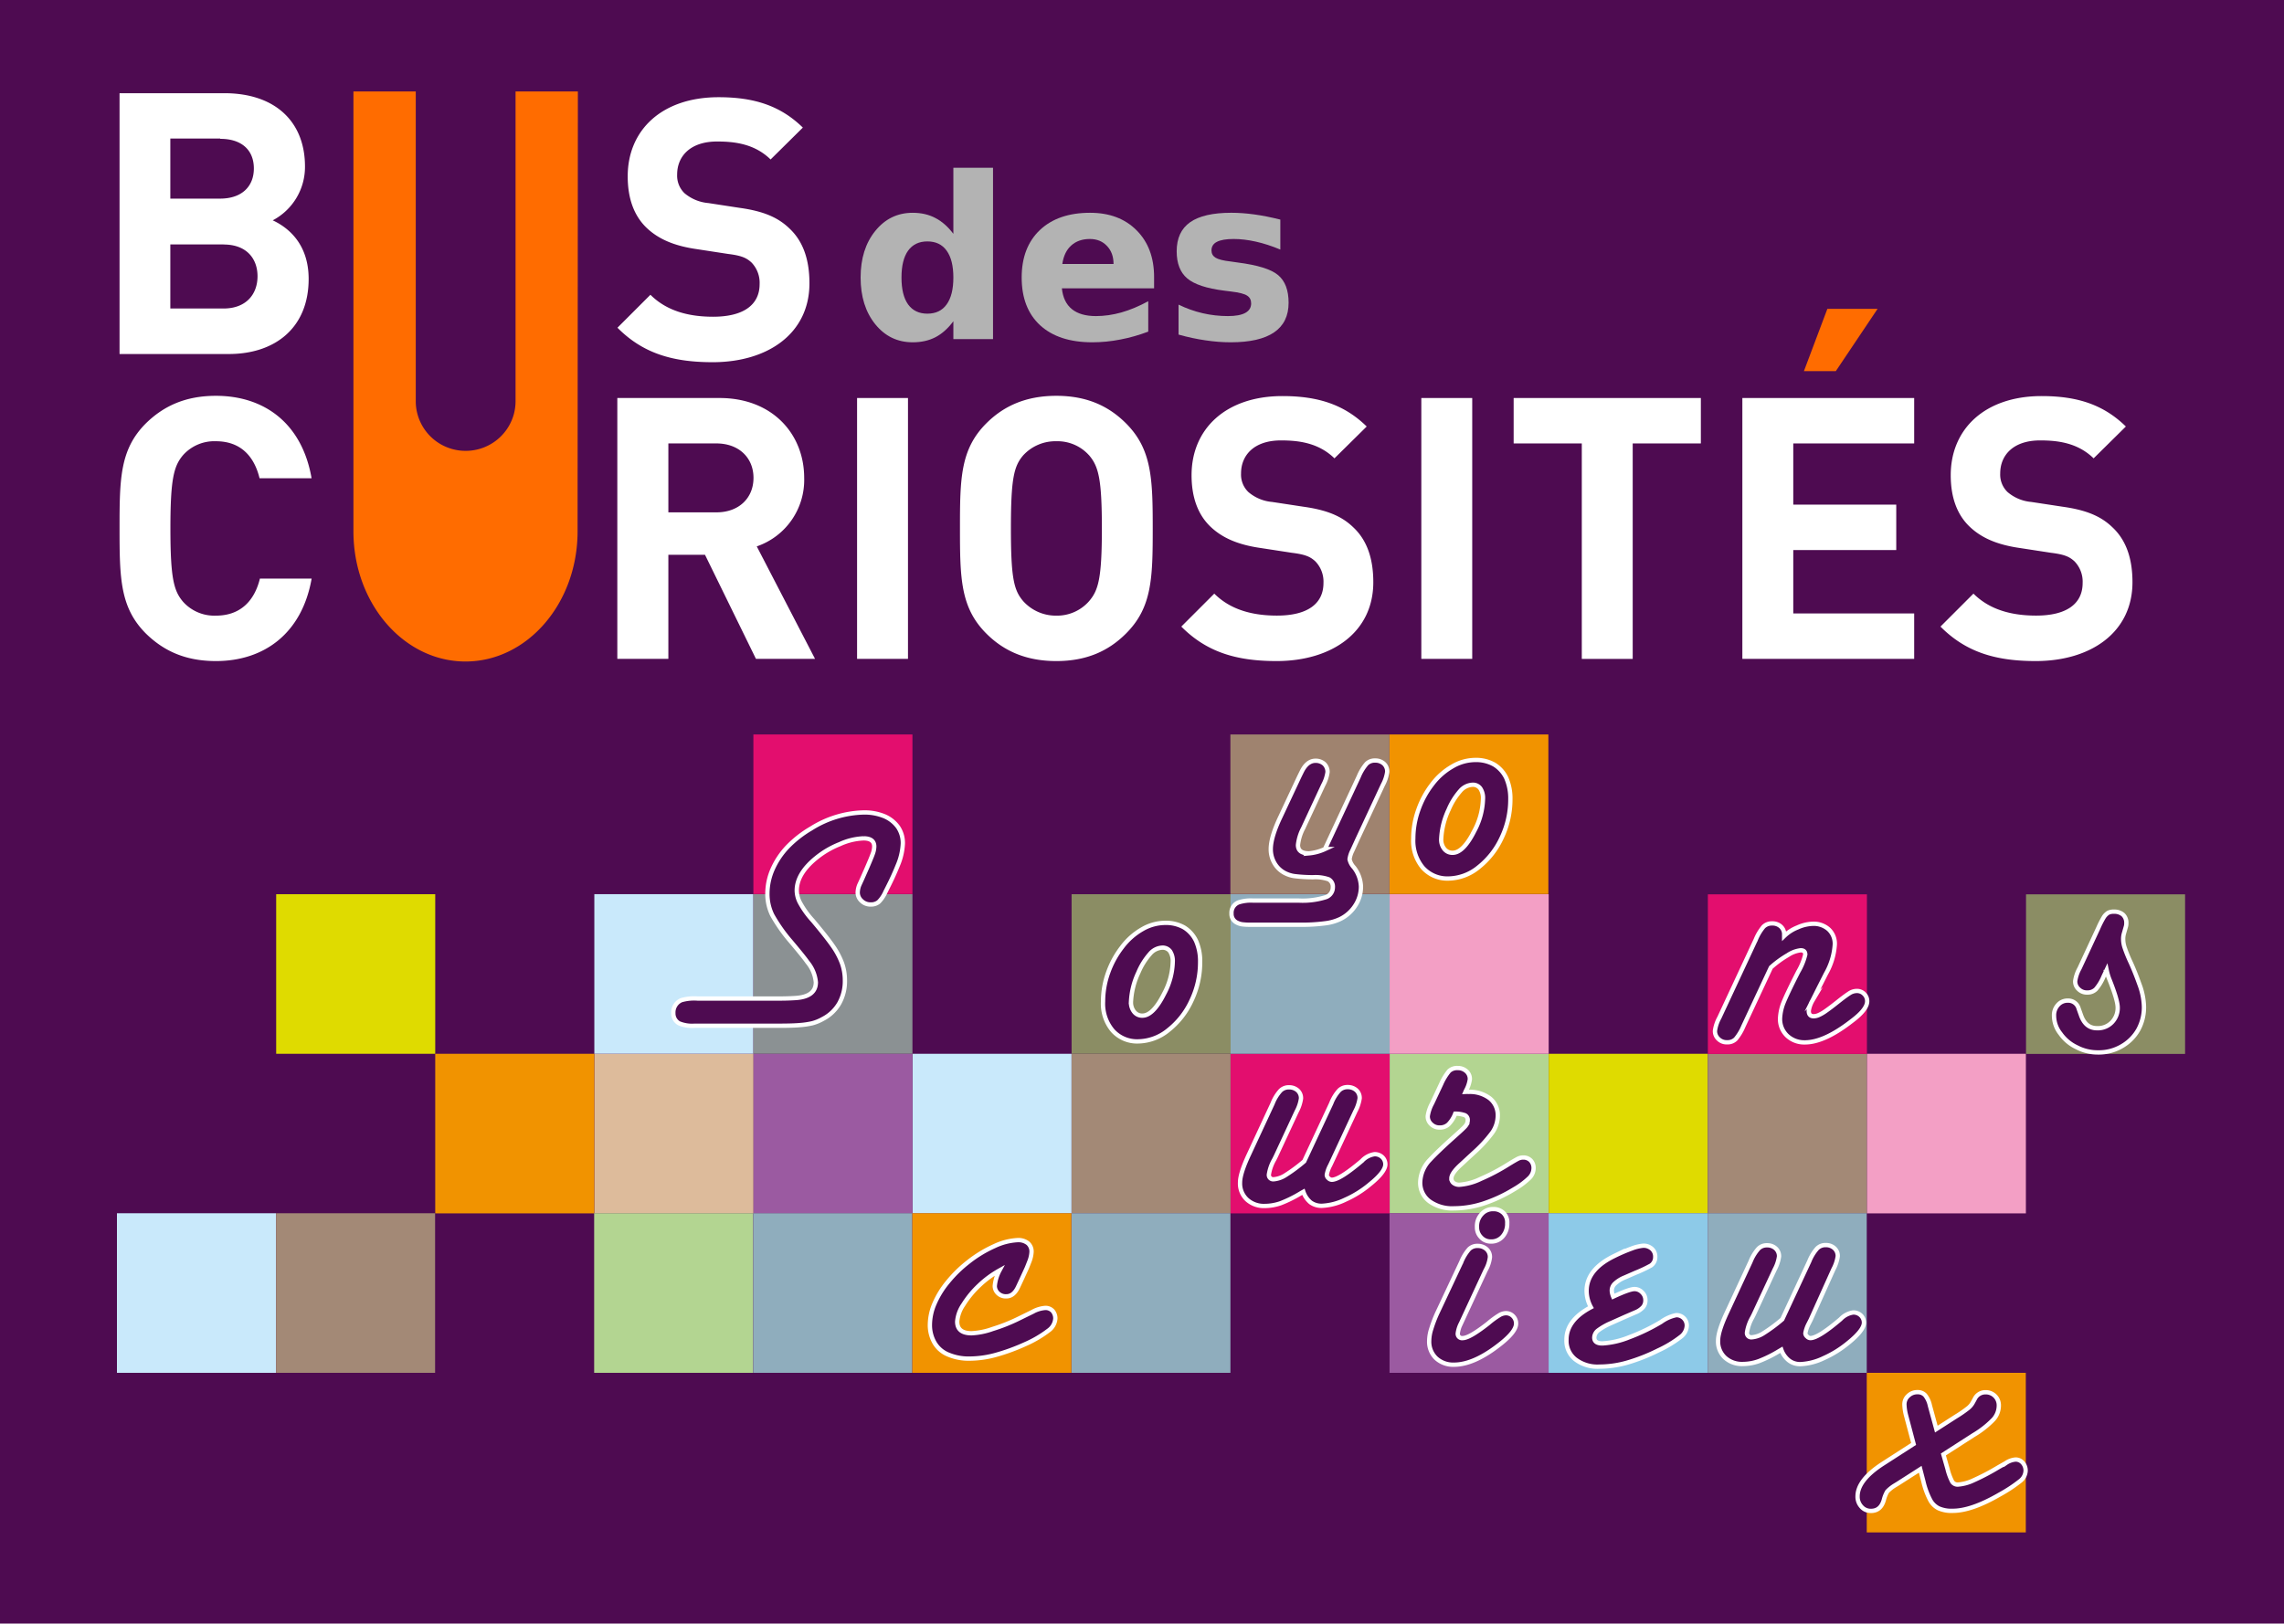 <?xml version="1.0" encoding="UTF-8" standalone="no"?>
<svg
   xmlns:dc="http://purl.org/dc/elements/1.1/"
   xmlns:cc="http://creativecommons.org/ns#"
   xmlns:rdf="http://www.w3.org/1999/02/22-rdf-syntax-ns#"
   xmlns:svg="http://www.w3.org/2000/svg"
   xmlns="http://www.w3.org/2000/svg"
   xmlns:sodipodi="http://sodipodi.sourceforge.net/DTD/sodipodi-0.dtd"
   xmlns:inkscape="http://www.inkscape.org/namespaces/inkscape"
   id="Calque_1"
   data-name="Calque 1"
   viewBox="0 0 529.869 376.739"
   version="1.1"
   sodipodi:docname="bus-des-curiosites.svg"
   width="529.869"
   height="376.739"
   inkscape:version="1.0.1 (3bc2e813f5, 2020-09-07)">
  <sodipodi:namedview
     pagecolor="#4e0b51"
     bordercolor="#666666"
     borderopacity="1"
     objecttolerance="10"
     gridtolerance="10"
     guidetolerance="10"
     inkscape:pageopacity="1"
     inkscape:pageshadow="2"
     inkscape:window-width="1920"
     inkscape:window-height="1009"
     id="namedview125"
     showgrid="false"
     fit-margin-top="0"
     fit-margin-left="0"
     fit-margin-right="0"
     fit-margin-bottom="0"
     inkscape:zoom="1.6113754"
     inkscape:cx="204.2496"
     inkscape:cy="222.1346"
     inkscape:window-x="0"
     inkscape:window-y="0"
     inkscape:window-maximized="1"
     inkscape:current-layer="Calque_1"
     inkscape:pagecheckerboard="true"
     inkscape:document-rotation="0" />
  <defs
     id="defs4">
    <style
       id="style2">.cls-1{fill:#ff6c00;}.cls-2{fill:#fff;}.cls-3{font-size:52.34px;fill:#b3b3b3;font-family:DINPro-Bold, DIN Pro;font-weight:700;}.cls-4{fill:#a38976;}.cls-5{fill:#b3d591;}.cls-6{fill:#c9e9fb;}.cls-7{fill:#f39fc5;}.cls-8{fill:#9b5aa1;}.cls-9{fill:#dfdb00;}.cls-10{fill:#ddbb9b;}.cls-11{fill:#e30e6e;}.cls-12{fill:#f19300;}.cls-13{fill:#8fadbd;}.cls-14{fill:#8dcae8;}.cls-15{fill:#8b9193;}.cls-16{fill:#8b8d64;}.cls-17{fill:#9f836f;}.cls-18{fill:#4e0b51;stroke:#fff;stroke-miterlimit:10;}</style>
  </defs>
  <title
     id="title6">bandeau-bus-des-curiosites</title>
  <rect
     style="font-variation-settings:'wdth' 75, 'wght' 300;fill:#4e0b51;fill-opacity:1;stroke-width:5.569"
     id="rect1117"
     width="529.869"
     height="376.739"
     x="0"
     y="0" />
  <path
     class="cls-1"
     d="m 133.994,121.867 v 0 q 0,0.72 0,1.44 c 0,16.68 -11.66,30.19 -26,30.19 -14.34,0 -26,-13.51 -26,-30.19 q 0,-0.72 0,-1.44 v 0 -100.65 h 14.46 v 71.9 a 11.3,11.3 0 0 0 0.38,2.92 11.55,11.55 0 0 0 11.19,8.58 11.57,11.57 0 0 0 11.2,-8.58 11.75,11.75 0 0 0 0.38,-2.92 v -71.9 h 14.46 z"
     id="path8" />
  <path
     class="cls-2"
     d="m 53.074,82.147 h -25.34 v -60.52 h 24.32 c 11.81,0 18.7,6.63 18.7,17 a 14,14 0 0 1 -7.48,12.5 c 3.65,1.7 8.33,5.52 8.33,13.6 0,11.3 -7.74,17.42 -18.53,17.42 z m -2,-50 h -11.56 v 13.94 h 11.56 c 5,0 7.82,-2.8 7.82,-7 0,-4.2 -2.76,-6.87 -7.78,-6.87 z m 0.77,24.57 h -12.33 v 14.87 h 12.33 c 5.35,0 7.9,-3.4 7.9,-7.48 0,-4.08 -2.53,-7.37 -7.86,-7.37 z"
     id="path10" />
  <path
     class="cls-2"
     d="m 165.344,84.047 c -9.18,0 -16.15,-2 -22.1,-8 l 7.65,-7.65 c 3.82,3.82 9,5.1 14.54,5.1 7,0 10.79,-2.72 10.79,-7.57 a 6.76,6.76 0 0 0 -1.87,-5 c -1.19,-1.11 -2.38,-1.62 -5.44,-2 l -7.23,-1.11 c -5.35,-0.76 -9,-2.38 -11.73,-5 -2.89,-2.81 -4.33,-6.8 -4.33,-11.9 0,-10.8 8,-18.36 21.08,-18.36 8.33,0 14.37,2 19.55,7.05 l -7.48,7.4 c -3.74,-3.66 -8.41,-4.17 -12.41,-4.17 -6.29,0 -9.27,3.49 -9.27,7.65 a 5.66,5.66 0 0 0 1.7,4.34 9.86,9.86 0 0 0 5.53,2.29 l 7.23,1.11 c 5.52,0.76 8.92,2.21 11.56,4.76 3.23,3 4.67,7.31 4.67,12.75 0,11.68 -9.69,18.31 -22.44,18.31 z"
     id="path12" />
  <path
     class="cls-2"
     d="m 50.094,153.397 c -7,0 -12.07,-2.3 -16.24,-6.38 -6,-6 -6.12,-12.83 -6.12,-24.4 0,-11.57 0.09,-18.36 6.12,-24.39 4.17,-4.08 9.27,-6.38 16.24,-6.38 11.31,0 20,6.46 22.19,19.13 h -12.07 c -1.19,-4.93 -4.25,-8.59 -10.12,-8.59 a 9.74,9.74 0 0 0 -7.56,3.15 c -2.21,2.55 -3,5.52 -3,17.08 0,11.56 0.77,14.54 3,17.09 a 9.74,9.74 0 0 0 7.56,3.15 c 5.87,0 9,-3.66 10.2,-8.59 h 12 c -2.22,12.67 -10.98,19.13 -22.2,19.13 z"
     id="path14" />
  <path
     class="cls-2"
     d="m 175.374,152.887 -11.82,-24.15 h -8.5 v 24.15 h -11.84 V 92.357 h 23.72 c 12.32,0 19.63,8.42 19.63,18.53 a 16.3,16.3 0 0 1 -11,15.9 l 13.52,26.1 z m -9.18,-50 h -11.14 v 16 h 11.16 c 5.19,0 8.59,-3.31 8.59,-8 0,-4.69 -3.42,-7.99 -8.59,-7.99 z"
     id="path16" />
  <path
     class="cls-2"
     d="M 198.834,152.887 V 92.357 h 11.81 v 60.53 z"
     id="path18" />
  <path
     class="cls-2"
     d="m 261.214,147.017 c -4.08,4.08 -9.18,6.38 -16.15,6.38 -6.97,0 -12.16,-2.3 -16.24,-6.38 -6,-6 -6.12,-12.83 -6.12,-24.4 0,-11.57 0.09,-18.36 6.12,-24.39 4.08,-4.08 9.27,-6.38 16.24,-6.38 6.97,0 12.07,2.3 16.15,6.38 6,6 6.21,12.83 6.21,24.39 0,11.56 -0.16,18.37 -6.21,24.4 z m -8.59,-41.4 a 9.83,9.83 0 0 0 -7.56,-3.23 10.16,10.16 0 0 0 -7.65,3.23 c -2.21,2.55 -2.89,5.44 -2.89,17 0,11.56 0.68,14.37 2.89,16.92 a 10.18,10.18 0 0 0 7.65,3.32 9.86,9.86 0 0 0 7.56,-3.32 c 2.21,-2.55 3,-5.35 3,-16.92 0,-11.57 -0.78,-14.4 -2.99,-17 z"
     id="path20" />
  <path
     class="cls-2"
     d="m 296.154,153.397 c -9.18,0 -16.15,-2 -22.1,-8 l 7.65,-7.65 c 3.83,3.82 9,5.1 14.54,5.1 7.05,0 10.79,-2.72 10.79,-7.57 a 6.76,6.76 0 0 0 -1.87,-5 c -1.19,-1.11 -2.38,-1.62 -5.44,-2 l -7.22,-1.11 c -5.36,-0.76 -9,-2.38 -11.73,-5 -2.89,-2.8 -4.34,-6.8 -4.34,-11.9 0,-10.79 8,-18.36 21.08,-18.36 8.33,0 14.37,2 19.55,7.06 l -7.48,7.39 c -3.74,-3.65 -8.41,-4.16 -12.41,-4.16 -6.29,0 -9.26,3.48 -9.26,7.65 a 5.61,5.61 0 0 0 1.7,4.33 9.76,9.76 0 0 0 5.52,2.3 l 7.23,1.1 c 5.52,0.77 8.92,2.21 11.56,4.76 3.23,3 4.67,7.32 4.67,12.76 0,11.67 -9.69,18.3 -22.44,18.3 z"
     id="path22" />
  <path
     class="cls-2"
     d="M 329.734,152.887 V 92.357 h 11.81 v 60.53 z"
     id="path24" />
  <path
     class="cls-2"
     d="m 378.774,102.897 v 50 h -11.81 v -50 h -15.81 V 92.357 h 43.43 v 10.54 z"
     id="path26" />
  <path
     class="cls-2"
     d="M 404.214,152.887 V 92.357 h 39.86 v 10.54 h -28.05 v 14.2 h 23.89 v 10.54 h -23.89 v 14.71 h 28.05 v 10.54 z"
     id="path28" />
  <path
     class="cls-2"
     d="m 472.274,153.397 c -9.18,0 -16.15,-2 -22.1,-8 l 7.65,-7.65 c 3.83,3.82 9,5.1 14.54,5.1 7.05,0 10.79,-2.72 10.79,-7.57 a 6.76,6.76 0 0 0 -1.87,-5 c -1.19,-1.11 -2.38,-1.62 -5.44,-2 l -7.22,-1.11 c -5.36,-0.76 -9,-2.38 -11.73,-5 -2.9,-2.8 -4.34,-6.8 -4.34,-11.9 0,-10.79 8,-18.36 21.08,-18.36 8.33,0 14.37,2 19.55,7.06 l -7.48,7.39 c -3.74,-3.65 -8.41,-4.16 -12.41,-4.16 -6.29,0 -9.26,3.48 -9.26,7.65 a 5.61,5.61 0 0 0 1.7,4.33 9.76,9.76 0 0 0 5.52,2.3 l 7.23,1.1 c 5.52,0.77 8.92,2.21 11.56,4.76 3.23,3 4.67,7.32 4.67,12.76 0,11.67 -9.69,18.3 -22.44,18.3 z"
     id="path30" />
  <path
     class="cls-1"
     d="m 425.894,86.117 h -7.4 l 5.44,-14.45 h 11.65 z"
     id="path32" />
  <g
     aria-label="des"
     id="text34"
     style="font-weight:700;font-size:52.34px;font-family:DINPro-Bold, 'DIN Pro';fill:#b3b3b3"
     class="cls-3">
    <path
       d="M 221.173,54.255 V 38.921 h 9.2 v 39.766 h -9.2 v -4.14 q -1.891,2.53 -4.166,3.706 -2.275,1.176 -5.265,1.176 -5.29,0 -8.689,-4.191 -3.399,-4.217 -3.399,-10.836 0,-6.619 3.399,-10.81 3.399,-4.217 8.689,-4.217 2.965,0 5.239,1.201 2.3,1.176 4.191,3.68 z m -6.031,18.529 q 2.939,0 4.472,-2.147 1.559,-2.147 1.559,-6.236 0,-4.089 -1.559,-6.236 -1.533,-2.147 -4.472,-2.147 -2.913,0 -4.472,2.147 -1.533,2.147 -1.533,6.236 0,4.089 1.533,6.236 1.559,2.147 4.472,2.147 z"
       style="font-weight:700;font-size:52.34px;font-family:DINPro-Bold, 'DIN Pro';fill:#b3b3b3"
       id="path999" />
    <path
       d="m 267.738,64.299 v 2.607 H 246.347 q 0.332,3.22 2.326,4.83 1.993,1.61 5.571,1.61 2.888,0 5.904,-0.843 3.041,-0.869 6.236,-2.607 v 7.054 q -3.246,1.227 -6.491,1.84 -3.246,0.639 -6.491,0.639 -7.769,0 -12.088,-3.936 -4.294,-3.961 -4.294,-11.092 0,-7.003 4.217,-11.015 4.242,-4.012 11.654,-4.012 6.747,0 10.785,4.064 4.064,4.064 4.064,10.862 z m -9.405,-3.041 q 0,-2.607 -1.533,-4.191 -1.508,-1.61 -3.961,-1.61 -2.658,0 -4.319,1.508 -1.661,1.482 -2.07,4.294 z"
       style="font-weight:700;font-size:52.34px;font-family:DINPro-Bold, 'DIN Pro';fill:#b3b3b3"
       id="path1001" />
    <path
       d="m 297.026,50.958 v 6.951 q -2.939,-1.227 -5.674,-1.84 -2.735,-0.613 -5.162,-0.613 -2.607,0 -3.885,0.664 -1.252,0.639 -1.252,1.993 0,1.099 0.946,1.687 0.971,0.588 3.45,0.869 l 1.61,0.23 q 7.028,0.894 9.456,2.939 2.428,2.045 2.428,6.415 0,4.575 -3.373,6.875 -3.373,2.3 -10.069,2.3 -2.837,0 -5.878,-0.46 -3.016,-0.434 -6.21,-1.329 v -6.951 q 2.735,1.329 5.597,1.993 2.888,0.664 5.852,0.664 2.683,0 4.038,-0.741 1.355,-0.741 1.355,-2.198 0,-1.227 -0.946,-1.815 -0.92,-0.613 -3.706,-0.946 l -1.61,-0.204 q -6.108,-0.767 -8.561,-2.837 -2.453,-2.07 -2.453,-6.287 0,-4.549 3.118,-6.747 3.118,-2.198 9.558,-2.198 2.53,0 5.316,0.383 2.786,0.383 6.057,1.201 z"
       style="font-weight:700;font-size:52.34px;font-family:DINPro-Bold, 'DIN Pro';fill:#b3b3b3"
       id="path1003" />
  </g>
  <g
     id="g996"
     transform="translate(-485.4,170.428)">
    <rect
       class="cls-4"
       x="733.98"
       y="74.1"
       width="36.9"
       height="37.03"
       id="rect36" />
    <rect
       class="cls-5"
       x="807.79"
       y="74.1"
       width="36.9"
       height="37.03"
       id="rect38" />
    <rect
       class="cls-6"
       x="697.08"
       y="74.1"
       width="36.9"
       height="37.03"
       id="rect40" />
    <rect
       class="cls-7"
       x="918.49"
       y="74.1"
       width="36.9"
       height="37.03"
       id="rect42" />
    <rect
       class="cls-8"
       x="660.17"
       y="74.1"
       width="36.9"
       height="37.03"
       id="rect44" />
    <rect
       class="cls-9"
       x="844.69"
       y="74.1"
       width="36.9"
       height="37.03"
       id="rect46" />
    <rect
       class="cls-4"
       x="881.59"
       y="74.1"
       width="36.9"
       height="37.03"
       id="rect48" />
    <rect
       class="cls-10"
       x="623.28"
       y="74.1"
       width="36.9"
       height="37.03"
       id="rect50" />
    <rect
       class="cls-11"
       x="770.88"
       y="74.1"
       width="36.9"
       height="37.03"
       id="rect52" />
    <rect
       class="cls-12"
       x="586.37"
       y="74.1"
       width="36.9"
       height="37.03"
       id="rect54" />
    <rect
       class="cls-12"
       x="918.47"
       y="148.13"
       width="36.9"
       height="37.03"
       id="rect56" />
    <rect
       class="cls-6"
       x="512.53"
       y="111.1"
       width="36.9"
       height="37.03"
       id="rect58" />
    <rect
       class="cls-4"
       x="549.44"
       y="111.1"
       width="36.9"
       height="37.03"
       id="rect60" />
    <rect
       class="cls-5"
       x="623.24"
       y="111.1"
       width="36.9"
       height="37.03"
       id="rect62" />
    <rect
       class="cls-13"
       x="660.15"
       y="111.1"
       width="36.9"
       height="37.03"
       id="rect64" />
    <rect
       class="cls-14"
       x="844.66"
       y="111.1"
       width="36.9"
       height="37.03"
       id="rect66" />
    <rect
       class="cls-13"
       x="881.57"
       y="111.1"
       width="36.9"
       height="37.03"
       id="rect68" />
    <rect
       class="cls-8"
       x="807.76"
       y="111.1"
       width="36.9"
       height="37.03"
       id="rect70" />
    <rect
       class="cls-13"
       x="733.95"
       y="111.1"
       width="36.9"
       height="37.03"
       id="rect72" />
    <rect
       class="cls-12"
       x="697.05"
       y="111.1"
       width="36.9"
       height="37.03"
       id="rect74" />
    <rect
       class="cls-6"
       x="623.28"
       y="37.06"
       width="36.9"
       height="37.03"
       id="rect76" />
    <rect
       class="cls-9"
       x="549.47"
       y="37.07"
       width="36.9"
       height="37.03"
       id="rect78" />
    <rect
       class="cls-15"
       x="660.18"
       y="37.06"
       width="36.9"
       height="37.03"
       id="rect80" />
    <rect
       class="cls-16"
       x="734"
       y="37.07"
       width="36.9"
       height="37.03"
       id="rect82" />
    <rect
       class="cls-11"
       x="881.61"
       y="37.1"
       width="36.9"
       height="37.03"
       id="rect84" />
    <rect
       class="cls-13"
       x="770.89"
       y="37.07"
       width="36.9"
       height="37.03"
       id="rect86" />
    <rect
       class="cls-7"
       x="807.78"
       y="37.07"
       width="36.9"
       height="37.03"
       id="rect88" />
    <rect
       class="cls-16"
       x="955.42"
       y="37.1"
       width="36.9"
       height="37.03"
       id="rect90" />
    <rect
       class="cls-12"
       x="807.71"
       width="36.9"
       height="37.03"
       id="rect92"
       y="0" />
    <rect
       class="cls-17"
       x="770.84"
       width="36.9"
       height="37.03"
       id="rect94"
       y="0" />
    <rect
       class="cls-11"
       x="660.18"
       width="36.9"
       height="37.03"
       id="rect96"
       y="0" />
    <path
       class="cls-18"
       d="M -424.22,810.5 H -406 c 1.2,0 2.64,0 4.32,-0.11 3.25,-0.17 4.87,-1.4 4.87,-3.67 a 8.48,8.48 0 0 0 -1.94,-4.65 q -0.8,-1.17 -3.92,-4.87 a 36.84,36.84 0 0 1 -4.28,-6.11 11.18,11.18 0 0 1 -1.1,-4.91 14.08,14.08 0 0 1 1.21,-5.68 18.18,18.18 0 0 1 3.44,-5.16 25.3,25.3 0 0 1 5.46,-4.28 23.9,23.9 0 0 1 12.16,-3.74 12.08,12.08 0 0 1 4.87,0.88 7.49,7.49 0 0 1 3.18,2.53 6.6,6.6 0 0 1 1.1,3.8 14.48,14.48 0 0 1 -1.17,5.06 q -1,2.49 -2.34,5.12 l -0.55,1.1 a 7.6,7.6 0 0 1 -1.54,2.27 2.75,2.75 0 0 1 -1.83,0.59 2.92,2.92 0 0 1 -2.16,-0.84 2.6,2.6 0 0 1 -0.88,-1.94 4.79,4.79 0 0 1 0.4,-1.8 l 0.62,-1.35 1.07,-2.42 c 0.68,-1.56 1.16,-2.71 1.42,-3.44 a 5.22,5.22 0 0 0 0.33,-1.65 c 0,-1.27 -0.83,-1.9 -2.49,-1.9 a 14.61,14.61 0 0 0 -5.53,1.35 20.7,20.7 0 0 0 -5.53,3.26 q -4.43,3.63 -4.43,7.51 a 6.16,6.16 0 0 0 0.81,2.93 20.74,20.74 0 0 0 2.89,4 c 2.17,2.58 3.72,4.55 4.65,5.89 a 17.72,17.72 0 0 1 2.16,4.07 11.85,11.85 0 0 1 0.66,3.91 10.54,10.54 0 0 1 -1.28,5.31 9.21,9.21 0 0 1 -3.84,3.67 10.3,10.3 0 0 1 -2.42,1 18.62,18.62 0 0 1 -2.89,0.43 q -1.62,0.15 -4.77,0.15 h -19.66 a 7.94,7.94 0 0 1 -3.59,-0.55 2.6,2.6 0 0 1 -1.35,-2.38 3.07,3.07 0 0 1 1.86,-3 10.69,10.69 0 0 1 3.79,-0.38 z"
       transform="translate(1071.48,-749.22)"
       id="path98" />
    <path
       class="cls-18"
       d="m -330.18,811.18 a 19.82,19.82 0 0 1 1.17,-6.67 21.25,21.25 0 0 1 3.23,-5.93 15.44,15.44 0 0 1 4.72,-4.18 10.63,10.63 0 0 1 5.31,-1.46 8.51,8.51 0 0 1 4.36,1.06 7.38,7.38 0 0 1 2.78,3.11 11.66,11.66 0 0 1 0.95,4.91 20.67,20.67 0 0 1 -2,8.94 18.53,18.53 0 0 1 -5.38,6.88 11.31,11.31 0 0 1 -7,2.6 7.58,7.58 0 0 1 -5.93,-2.53 9.7,9.7 0 0 1 -2.21,-6.73 z m 6.48,0.07 a 3.44,3.44 0 0 0 0.74,2.34 2.35,2.35 0 0 0 1.9,0.88 c 1.66,0 3.35,-1.7 5.05,-5.09 a 16.49,16.49 0 0 0 2,-7.4 4.12,4.12 0 0 0 -0.62,-2.45 2.15,2.15 0 0 0 -1.83,-0.84 3.94,3.94 0 0 0 -2.82,1.43 15.73,15.73 0 0 0 -2.71,4.35 17.8,17.8 0 0 0 -1.71,6.78 z"
       transform="translate(1071.48,-749.22)"
       id="path100" />
    <path
       class="cls-18"
       d="m -278.7,775.81 7.84,-16.81 a 10.93,10.93 0 0 1 1.83,-3 2.71,2.71 0 0 1 2,-0.73 2.92,2.92 0 0 1 2,0.73 2.46,2.46 0 0 1 0.77,1.91 9.06,9.06 0 0 1 -1,3 l -5.93,12.71 -1.17,2.57 a 6.11,6.11 0 0 0 -0.63,2 3.92,3.92 0 0 0 1,1.87 7.68,7.68 0 0 1 1.64,4.43 8,8 0 0 1 -1.31,4.43 8.68,8.68 0 0 1 -3.48,3.12 11.37,11.37 0 0 1 -3.52,1 41.21,41.21 0 0 1 -6.11,0.33 H -296 a 13,13 0 0 1 -2,-0.11 4.05,4.05 0 0 1 -1.17,-0.4 2.21,2.21 0 0 1 -1.21,-2.09 2.57,2.57 0 0 1 1.69,-2.6 9.28,9.28 0 0 1 3.37,-0.4 h 10.65 a 17.82,17.82 0 0 0 6,-0.74 2.41,2.41 0 0 0 1.8,-2.34 1.93,1.93 0 0 0 -1,-1.87 9.35,9.35 0 0 0 -3.59,-0.47 34.81,34.81 0 0 1 -4.32,-0.26 7,7 0 0 1 -2.34,-0.77 5.87,5.87 0 0 1 -2.31,-2.27 6.34,6.34 0 0 1 -0.84,-3.22 q 0,-2.79 2.23,-7.47 l 4.36,-9.3 0.18,-0.37 0.4,-0.81 c 0.83,-1.7 1.91,-2.56 3.23,-2.56 a 3,3 0 0 1 2,0.73 2.62,2.62 0 0 1 0.77,1.91 9.06,9.06 0 0 1 -1,3 l -4.65,10 a 10.86,10.86 0 0 0 -1.21,3.91 c 0,1.3 0.84,1.94 2.53,1.94 a 11.16,11.16 0 0 0 3.73,-1 z"
       transform="translate(1071.48,-749.22)"
       id="path102" />
    <path
       class="cls-18"
       d="m -258.21,773.38 a 19.72,19.72 0 0 1 1.17,-6.66 21,21 0 0 1 3.22,-5.94 15.43,15.43 0 0 1 4.73,-4.17 10.51,10.51 0 0 1 5.31,-1.47 8.5,8.5 0 0 1 4.35,1.07 7.34,7.34 0 0 1 2.79,3.11 11.82,11.82 0 0 1 0.95,4.91 20.63,20.63 0 0 1 -2,8.93 18.59,18.59 0 0 1 -5.39,6.89 11.27,11.27 0 0 1 -7,2.6 7.62,7.62 0 0 1 -5.93,-2.53 9.72,9.72 0 0 1 -2.2,-6.74 z m 6.48,0.07 a 3.45,3.45 0 0 0 0.73,2.35 2.38,2.38 0 0 0 1.91,0.88 q 2.49,0 5.05,-5.09 a 16.6,16.6 0 0 0 2,-7.4 4,4 0 0 0 -0.62,-2.45 2.1,2.1 0 0 0 -1.83,-0.85 4,4 0 0 0 -2.82,1.43 16,16 0 0 0 -2.71,4.36 17.71,17.71 0 0 0 -1.71,6.77 z"
       transform="translate(1071.48,-749.22)"
       id="path104" />
    <path
       class="cls-18"
       d="m -172.17,795.7 v 0.3 a 9.39,9.39 0 0 1 3.11,-2 9.27,9.27 0 0 1 3.55,-0.85 5.22,5.22 0 0 1 3.7,1.32 4.56,4.56 0 0 1 1.39,3.48 15.68,15.68 0 0 1 -2.05,6.78 l -1.65,3.26 -1.5,3 a 6.55,6.55 0 0 0 -0.84,2.38 c 0,0.83 0.38,1.24 1.14,1.24 a 3.06,3.06 0 0 0 1.2,-0.29 9.65,9.65 0 0 0 1.69,-1 c 0.63,-0.44 1.61,-1.18 2.93,-2.23 1.32,-1.05 2.16,-1.63 2.67,-1.94 a 3.14,3.14 0 0 1 1.54,-0.41 2.3,2.3 0 0 1 1.68,0.7 2.28,2.28 0 0 1 0.7,1.69 c 0,1.26 -1.17,2.78 -3.52,4.54 q -6.4,5 -10.91,5 a 5.79,5.79 0 0 1 -4.14,-1.54 5.3,5.3 0 0 1 -1.64,-4.07 11.29,11.29 0 0 1 0.76,-3.51 c 0.52,-1.32 1.66,-3.74 3.45,-7.25 a 14.93,14.93 0 0 0 1.64,-4 c 0,-0.68 -0.35,-1 -1.06,-1 a 6.74,6.74 0 0 0 -3,1.13 23.26,23.26 0 0 0 -3.92,2.86 l -6.37,13.62 a 11.7,11.7 0 0 1 -1.8,3 2.69,2.69 0 0 1 -2,0.74 2.71,2.71 0 0 1 -2,-0.77 2.42,2.42 0 0 1 -0.8,-1.91 8.65,8.65 0 0 1 1,-3 l 8.46,-18.13 a 11.47,11.47 0 0 1 1.79,-3 2.72,2.72 0 0 1 2,-0.77 2.83,2.83 0 0 1 2,0.7 2.41,2.41 0 0 1 0.8,1.93 z"
       transform="translate(1071.48,-749.22)"
       id="path106" />
    <path
       class="cls-18"
       d="m -97.36,803.87 -0.69,1.46 a 11,11 0 0 1 -1.8,3 2.72,2.72 0 0 1 -2,0.77 2.68,2.68 0 0 1 -2,-0.77 2.37,2.37 0 0 1 -0.8,-1.9 8.49,8.49 0 0 1 1,-2.93 l 4.33,-9.31 a 22.71,22.71 0 0 1 1.32,-2.59 3.37,3.37 0 0 1 1,-1 2.79,2.79 0 0 1 1.35,-0.26 3.1,3.1 0 0 1 2.09,0.69 2.56,2.56 0 0 1 0.77,2 2.51,2.51 0 0 1 -0.11,0.81 l -0.44,1.54 a 4.55,4.55 0 0 0 -0.18,1.28 6.23,6.23 0 0 0 0.33,2 32.57,32.57 0 0 0 1.43,3.51 c 0.61,1.34 1.29,3 2,5 a 15.83,15.83 0 0 1 1.06,5.16 10.88,10.88 0 0 1 -1.3,5.38 10.18,10.18 0 0 1 -3.88,3.88 10.53,10.53 0 0 1 -5.45,1.41 10.47,10.47 0 0 1 -5,-1.21 9.59,9.59 0 0 1 -3.77,-3.18 6.68,6.68 0 0 1 -1.46,-4.1 3.49,3.49 0 0 1 0.91,-2.53 2.93,2.93 0 0 1 2.27,-1 2.5,2.5 0 0 1 2.53,1.86 l 0.55,1.54 q 1.06,3 3.7,3 a 4.54,4.54 0 0 0 3.49,-1.38 4.77,4.77 0 0 0 1.32,-3.41 q 0,-1.76 -2,-6.73 a 13.46,13.46 0 0 1 -0.57,-1.99 z"
       transform="translate(1071.48,-749.22)"
       id="path108" />
    <path
       class="cls-18"
       d="m -354.21,873.6 a 23.1,23.1 0 0 0 -4.72,3.48 22.14,22.14 0 0 0 -3.67,4.47 8,8 0 0 0 -1.42,3.91 q 0,2.71 3.33,2.71 a 16.78,16.78 0 0 0 4.91,-1 40.4,40.4 0 0 0 5.71,-2.24 l 3.51,-1.72 a 7.18,7.18 0 0 1 3,-0.92 2.25,2.25 0 0 1 1.69,0.7 2.66,2.66 0 0 1 0.62,1.76 3.71,3.71 0 0 1 -1.58,2.78 26.18,26.18 0 0 1 -5.53,3.22 46.23,46.23 0 0 1 -6.77,2.46 23.38,23.38 0 0 1 -5.93,0.84 12.13,12.13 0 0 1 -5,-0.92 6.53,6.53 0 0 1 -3.19,-2.71 8.16,8.16 0 0 1 -1.1,-4.28 12.58,12.58 0 0 1 1.06,-4.83 20.56,20.56 0 0 1 3.12,-5.06 29,29 0 0 1 4.68,-4.58 28.61,28.61 0 0 1 6.12,-3.73 14.28,14.28 0 0 1 5.46,-1.39 3.56,3.56 0 0 1 2.3,0.73 2.55,2.55 0 0 1 0.84,2 7,7 0 0 1 -0.43,2.05 c -0.35,0.9 -0.58,1.49 -0.7,1.76 l -1.21,2.63 -0.77,1.65 c -0.68,1.49 -1.6,2.23 -2.74,2.23 a 2.59,2.59 0 0 1 -1.91,-0.69 2.31,2.31 0 0 1 -0.77,-1.72 9.48,9.48 0 0 1 1.09,-3.59 z"
       transform="translate(1071.48,-749.22)"
       id="path110" />
    <path
       class="cls-18"
       d="m -283.71,855.34 -0.52,0.29 a 29.17,29.17 0 0 1 -4.72,2.35 11.36,11.36 0 0 1 -3.73,0.65 5.82,5.82 0 0 1 -4.14,-1.5 5.09,5.09 0 0 1 -1.58,-3.92 c 0,-1.44 0.7,-3.63 2.09,-6.59 l 5.46,-11.75 a 9.69,9.69 0 0 1 1.83,-3 2.72,2.72 0 0 1 2,-0.77 2.93,2.93 0 0 1 2,0.73 2.41,2.41 0 0 1 0.76,1.87 9,9 0 0 1 -1,3 l -4.87,10.47 -0.33,0.66 a 10,10 0 0 0 -1.25,3.51 1,1 0 0 0 1.1,1.1 5.9,5.9 0 0 0 2.82,-1 36.55,36.55 0 0 0 4.28,-3.18 l 6.27,-13.44 a 9.69,9.69 0 0 1 1.83,-3 2.72,2.72 0 0 1 2,-0.77 2.93,2.93 0 0 1 2,0.73 2.41,2.41 0 0 1 0.76,1.87 9.22,9.22 0 0 1 -1,3 l -5.39,11.57 -0.47,1 a 7.07,7.07 0 0 0 -0.77,2.2 1,1 0 0 0 0.4,0.77 1.09,1.09 0 0 0 0.77,0.36 q 1.83,0 7,-4.39 a 5,5 0 0 1 2.89,-1.54 2.51,2.51 0 0 1 1.8,0.66 2.31,2.31 0 0 1 0.73,1.68 q 0,1.77 -3.63,4.69 a 24.17,24.17 0 0 1 -5.71,3.55 13.83,13.83 0 0 1 -5.31,1.39 4.26,4.26 0 0 1 -2.71,-0.8 5.5,5.5 0 0 1 -1.66,-2.45 z"
       transform="translate(1071.48,-749.22)"
       id="path112" />
    <path
       class="cls-18"
       d="m -246,831.9 -0.11,0.26 a 6.56,6.56 0 0 1 0.77,0 7.62,7.62 0 0 1 4.9,1.51 5,5 0 0 1 1.83,4 7,7 0 0 1 -1.2,3.84 30.55,30.55 0 0 1 -4.4,4.8 l -2.89,2.67 c -1.52,1.37 -2.27,2.44 -2.27,3.23 a 1.3,1.3 0 0 0 0.51,1.09 2.12,2.12 0 0 0 1.36,0.41 13.72,13.72 0 0 0 4.94,-1.36 46.41,46.41 0 0 0 6.36,-3.35 c 1.15,-0.71 1.93,-1.16 2.34,-1.36 a 2.65,2.65 0 0 1 1.18,-0.25 2.36,2.36 0 0 1 1.72,0.69 2.53,2.53 0 0 1 0.66,1.8 3.27,3.27 0 0 1 -1,2.27 18,18 0 0 1 -3.51,2.6 33.82,33.82 0 0 1 -7.29,3.37 22.14,22.14 0 0 1 -6.63,1.06 9,9 0 0 1 -5.75,-1.65 5.33,5.33 0 0 1 -2.12,-4.47 7.84,7.84 0 0 1 2.23,-5.12 q 1.76,-1.9 5.31,-5.09 c 1.81,-1.61 2.82,-2.55 3,-2.82 a 2,2 0 0 0 0.48,-1.28 1.2,1.2 0 0 0 -0.66,-1.18 6.81,6.81 0 0 0 -2.24,-0.36 7.11,7.11 0 0 1 -1.57,2.49 2.91,2.91 0 0 1 -2,0.73 2.71,2.71 0 0 1 -2,-0.77 2.4,2.4 0 0 1 -0.8,-1.9 8.78,8.78 0 0 1 1,-2.93 l 2.12,-4.51 a 12.82,12.82 0 0 1 1.83,-3 2.71,2.71 0 0 1 2,-0.69 2.91,2.91 0 0 1 2,0.73 2.37,2.37 0 0 1 0.81,1.9 7.56,7.56 0 0 1 -0.91,2.64 z"
       transform="translate(1071.48,-749.22)"
       id="path114" />
    <path
       class="cls-18"
       d="m -252.71,883.63 5.64,-12 a 10.46,10.46 0 0 1 1.83,-3 2.71,2.71 0 0 1 2,-0.73 3,3 0 0 1 2,0.73 2.39,2.39 0 0 1 0.81,1.91 8,8 0 0 1 -1,3 l -5.71,12.31 a 7,7 0 0 0 -0.74,2.27 1,1 0 0 0 1.14,1.17 c 1.05,0 3,-1.13 5.9,-3.4 a 19.34,19.34 0 0 1 2.6,-1.91 3.08,3.08 0 0 1 1.5,-0.47 2.29,2.29 0 0 1 1.68,0.69 2.37,2.37 0 0 1 0.7,1.72 q 0,1.8 -3.41,4.54 c -4.12,3.32 -7.79,5 -11,5 a 5.82,5.82 0 0 1 -4.18,-1.53 5.3,5.3 0 0 1 -1.57,-4 9.38,9.38 0 0 1 0.47,-2.75 30.4,30.4 0 0 1 1.34,-3.55 z m 16.29,-21 a 4.4,4.4 0 0 1 -1,3 3.43,3.43 0 0 1 -2.79,1.25 3,3 0 0 1 -2.3,-1 3.22,3.22 0 0 1 -0.92,-2.38 4.07,4.07 0 0 1 1.1,-3 3.47,3.47 0 0 1 2.71,-1.14 3.23,3.23 0 0 1 2.31,0.88 3.07,3.07 0 0 1 0.89,2.44 z"
       transform="translate(1071.48,-749.22)"
       id="path116" />
    <path
       class="cls-18"
       d="m -217,882.13 a 8,8 0 0 1 -1,-3.77 q 0,-5 6.44,-8.13 a 40.66,40.66 0 0 1 4,-1.72 10.24,10.24 0 0 1 2.71,-0.66 2.91,2.91 0 0 1 2,0.73 2.41,2.41 0 0 1 0.77,1.87 2.35,2.35 0 0 1 -1,2 31.49,31.49 0 0 1 -3.59,1.69 l -2.52,1.1 a 7.29,7.29 0 0 0 -2.27,1.43 2.18,2.18 0 0 0 -0.7,1.61 4,4 0 0 0 0.33,1.39 q 3.74,-1.75 4.94,-1.76 a 2.43,2.43 0 0 1 1.76,0.77 2.46,2.46 0 0 1 0.77,1.83 2.4,2.4 0 0 1 -0.55,1.61 4.89,4.89 0 0 1 -1.9,1.25 l -2.31,1 -3.29,1.47 a 14.74,14.74 0 0 0 -2.9,1.65 2.18,2.18 0 0 0 -0.91,1.68 c 0,0.9 0.62,1.36 1.86,1.36 a 19.56,19.56 0 0 0 6.16,-1.4 45.33,45.33 0 0 0 7.47,-3.59 9.07,9.07 0 0 1 3.51,-1.57 2.36,2.36 0 0 1 1.76,0.7 2.39,2.39 0 0 1 0.7,1.75 3.42,3.42 0 0 1 -1.43,2.6 26.76,26.76 0 0 1 -5.24,3.15 41.92,41.92 0 0 1 -7.32,2.86 23.62,23.62 0 0 1 -6.26,0.88 8.45,8.45 0 0 1 -5.61,-1.69 5.48,5.48 0 0 1 -2.05,-4.54 q -0.01,-4.54 5.67,-7.55 z"
       transform="translate(1071.48,-749.22)"
       id="path118" />
    <path
       class="cls-18"
       d="m -172.82,892 -0.51,0.3 a 28.58,28.58 0 0 1 -4.72,2.34 11.22,11.22 0 0 1 -3.74,0.66 5.85,5.85 0 0 1 -4.14,-1.5 5.09,5.09 0 0 1 -1.57,-3.92 q 0,-2.16 2.08,-6.59 l 5.46,-11.76 a 10.16,10.16 0 0 1 1.83,-3 2.71,2.71 0 0 1 2,-0.77 2.88,2.88 0 0 1 2,0.73 2.41,2.41 0 0 1 0.77,1.87 9,9 0 0 1 -1,3 l -4.87,10.47 -0.33,0.66 a 10,10 0 0 0 -1.24,3.52 1,1 0 0 0 1.09,1.1 5.9,5.9 0 0 0 2.82,-1 36.49,36.49 0 0 0 4.29,-3.19 l 6.26,-13.44 a 10.16,10.16 0 0 1 1.83,-3 2.71,2.71 0 0 1 2,-0.77 2.88,2.88 0 0 1 2,0.73 2.41,2.41 0 0 1 0.77,1.87 9,9 0 0 1 -1,3 L -166,885 l -0.48,0.95 a 7.56,7.56 0 0 0 -0.77,2.2 1,1 0 0 0 0.4,0.77 1.08,1.08 0 0 0 0.77,0.37 c 1.22,0 3.57,-1.47 7,-4.4 a 5.06,5.06 0 0 1 2.9,-1.54 2.49,2.49 0 0 1 1.79,0.66 2.31,2.31 0 0 1 0.73,1.69 c 0,1.17 -1.2,2.73 -3.62,4.69 a 24.71,24.71 0 0 1 -5.71,3.55 13.91,13.91 0 0 1 -5.31,1.39 4.23,4.23 0 0 1 -2.71,-0.81 5.4,5.4 0 0 1 -1.81,-2.52 z"
       transform="translate(1071.48,-749.22)"
       id="path120" />
    <path
       class="cls-18"
       d="m -138.37,904.92 1.5,5.49 4.5,-2.89 a 29.06,29.06 0 0 0 2.9,-2 4.47,4.47 0 0 0 1.13,-1.39 l 0.4,-0.73 a 2.7,2.7 0 0 1 2.49,-1.54 3,3 0 0 1 2.2,0.88 3,3 0 0 1 0.88,2.23 4.83,4.83 0 0 1 -1.24,3.19 21.71,21.71 0 0 1 -4.62,3.63 l -7,4.5 0.95,3.33 a 13,13 0 0 0 1.1,3 1.47,1.47 0 0 0 1.32,0.66 10.24,10.24 0 0 0 3.66,-1 52.38,52.38 0 0 0 5.71,-3 l 1.76,-1 a 4.71,4.71 0 0 1 2.24,-0.81 2.18,2.18 0 0 1 1.68,0.77 2.71,2.71 0 0 1 0.66,1.83 3.17,3.17 0 0 1 -1.17,2.31 33.91,33.91 0 0 1 -4.87,3.22 q -6.53,3.78 -10.88,3.77 a 7.29,7.29 0 0 1 -3.26,-0.58 4.45,4.45 0 0 1 -2,-2 18.3,18.3 0 0 1 -1.54,-4.24 l -0.73,-2.82 -5.2,3.33 -0.77,0.47 a 8.59,8.59 0 0 0 -1.69,1.36 7.32,7.32 0 0 0 -0.77,1.9 c -0.48,1.74 -1.47,2.6 -3,2.6 a 2.84,2.84 0 0 1 -2.24,-1 3.39,3.39 0 0 1 -0.87,-2.38 q 0,-3.81 6,-7.65 l 7,-4.51 -1.76,-6.66 a 11.32,11.32 0 0 1 -0.37,-2.46 2.64,2.64 0 0 1 0.92,-2.08 2.94,2.94 0 0 1 2.12,-0.81 2.3,2.3 0 0 1 1.76,0.7 5.62,5.62 0 0 1 1.1,2.38 z"
       transform="translate(1071.48,-749.22)"
       id="path122" />
  </g>
</svg>
